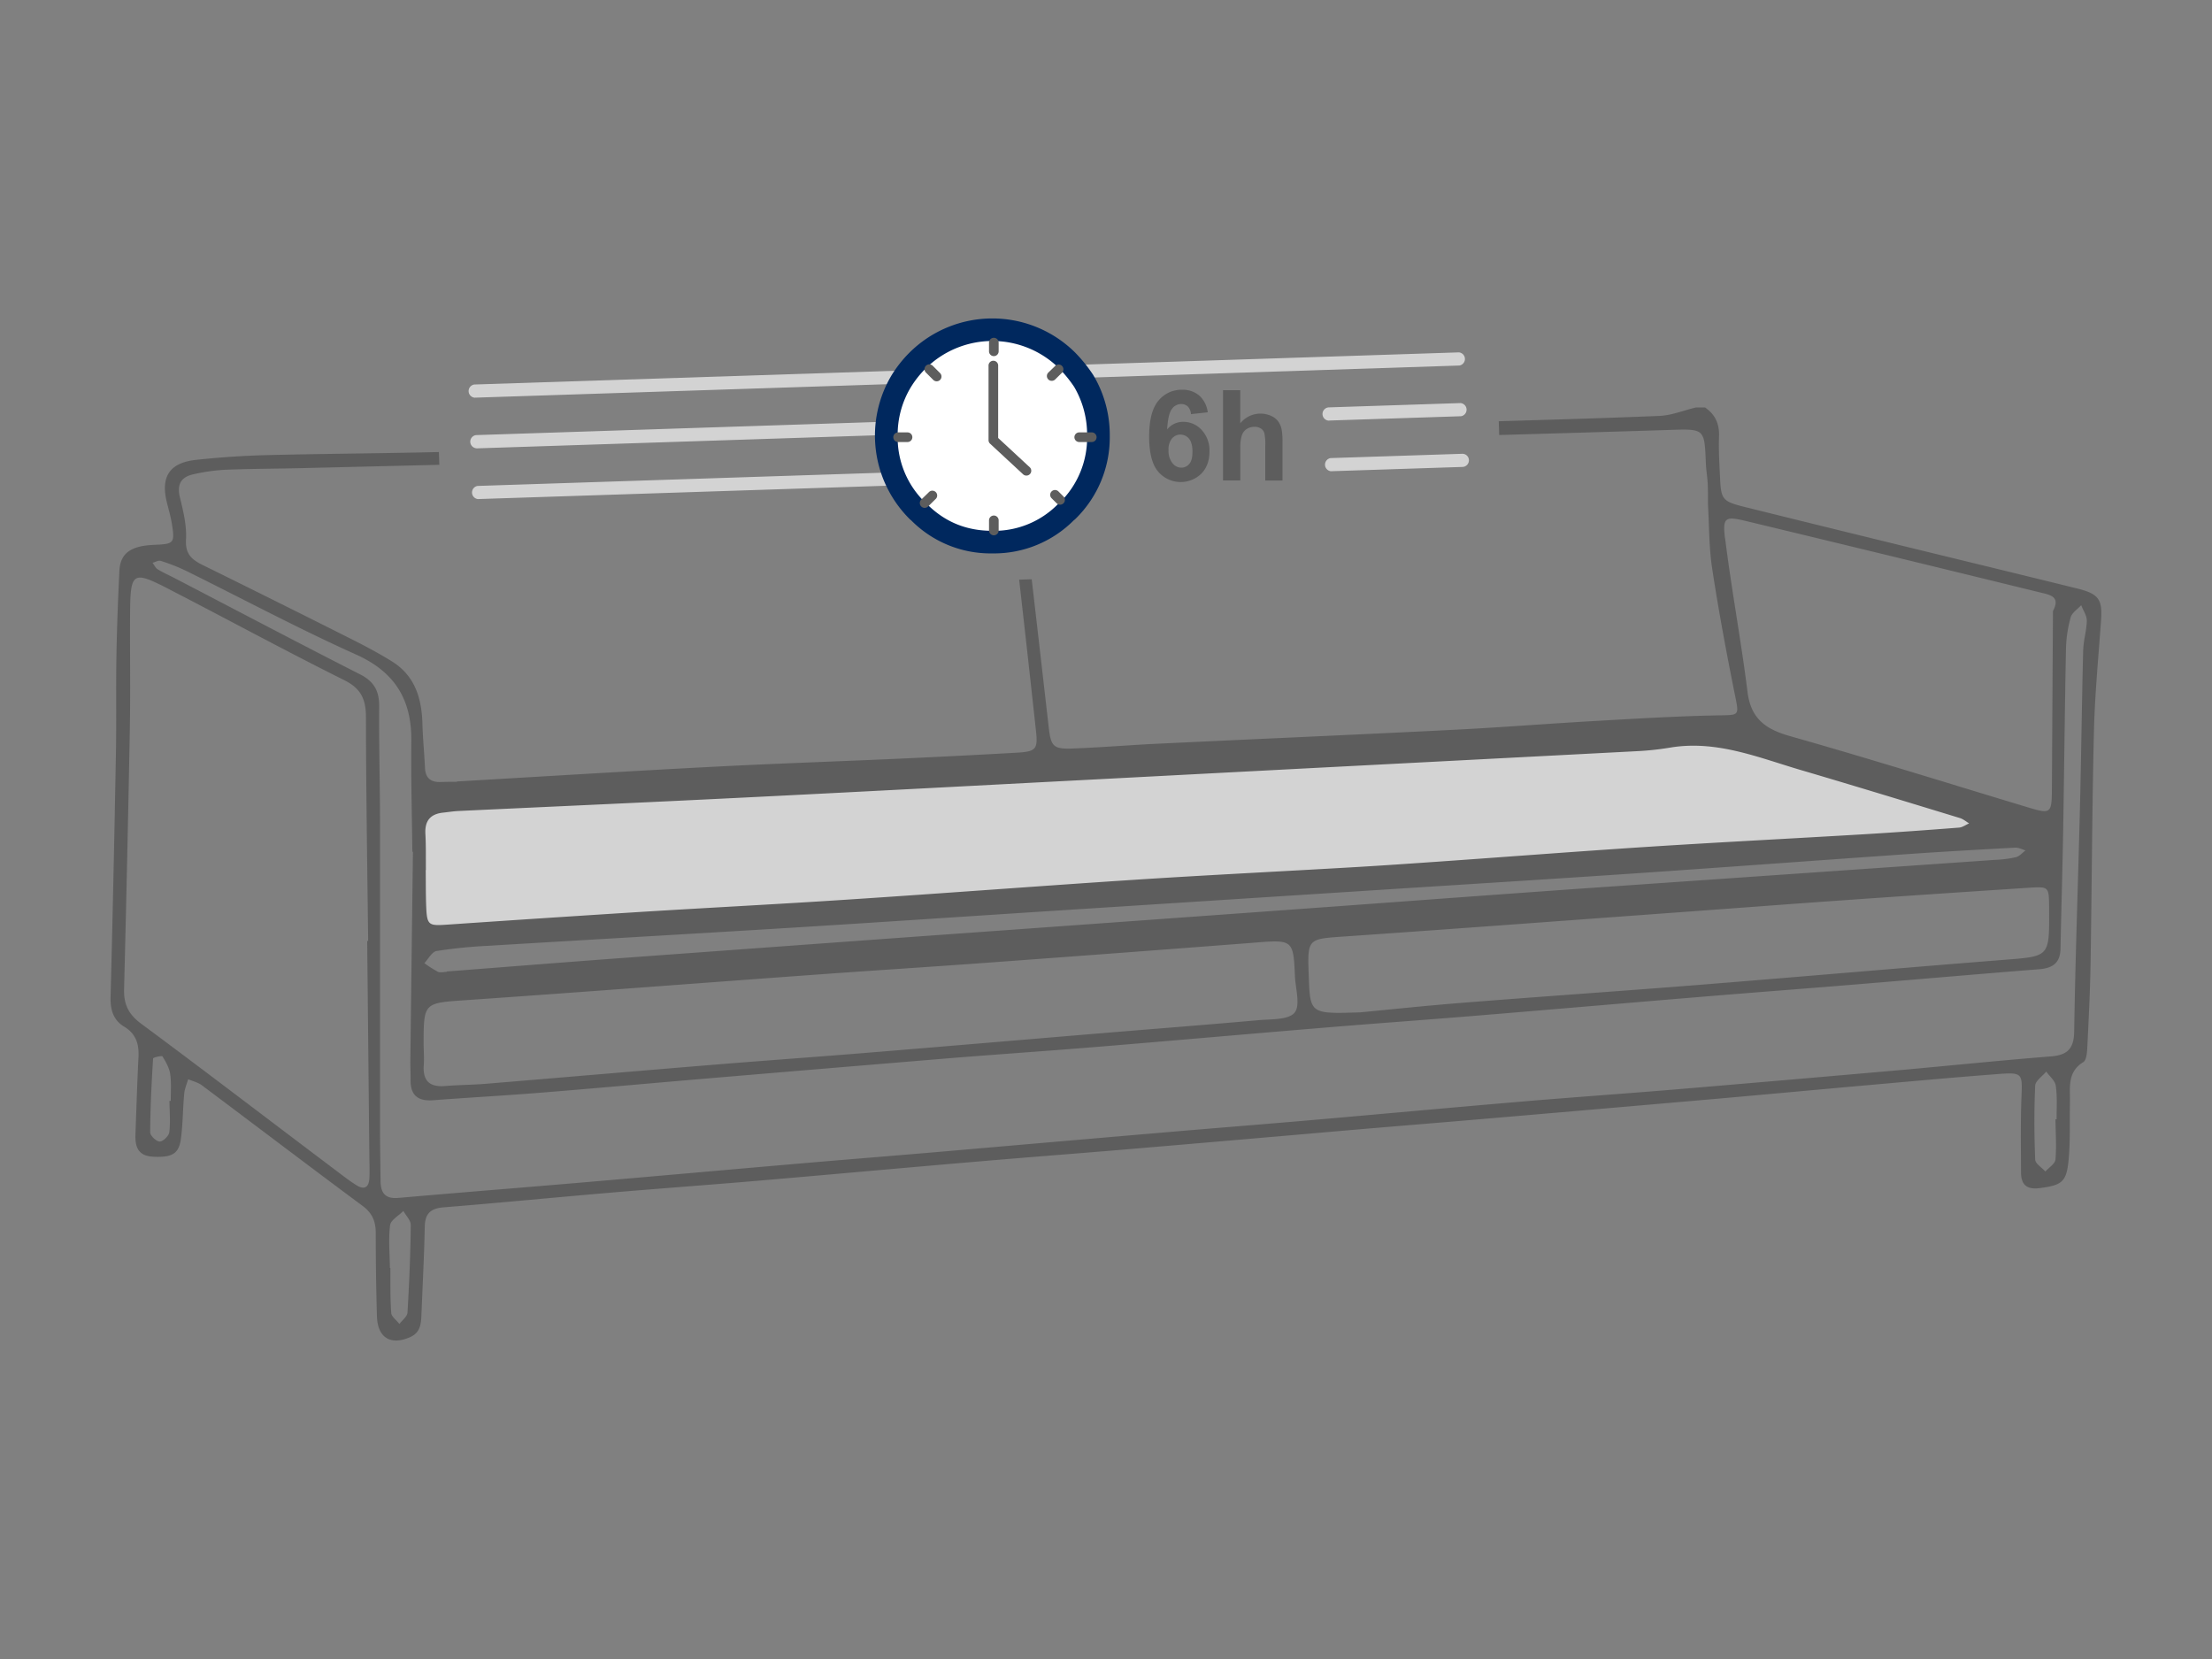 <svg id="Layer_1" data-name="Layer 1" xmlns="http://www.w3.org/2000/svg" viewBox="0 0 1000 750"><rect x="0" y="0" width="1000" height="750" fill="#808080" stroke="none"/><defs><style>.cls-1{fill:#d3d3d3;}.cls-2{fill:#5d5d5d;}.cls-3{fill:#fff;fill-rule:evenodd;}.cls-4{fill:#00285e;}</style></defs><title>Unpacking Topper - Step 4</title><polygon class="cls-1" points="189.78 361.15 189.78 422.34 910.46 375.6 782.98 329.7 189.78 361.15"/><path class="cls-2" d="M938.85,266c-29.43-7.26-58.88-14.38-88.32-21.59q-30.76-7.53-61.5-15.15c-10.37-2.58-11-3.33-11.45-13.63-.28-6.12-.67-12.26-.44-18.38.21-5.66-1.75-9.9-6.34-13.05l-4.08,0c-5.55,1.33-11.06,3.61-16.66,3.83-24.16,1-48.33,1.69-72.5,2.4l.2,6.23q38.5-1.08,77-2.29c15.84-.5,15.81-.68,16.42,15,.12,3.05.67,6.08.83,9.13s.1,6.08.14,9.94c.55,9,.42,18.93,1.89,28.61,2.86,18.79,6.35,37.5,10.09,56.14,2.16,10.77,2.61,10-8,10.23-18.35.36-36.69,1.48-55,2.52-21.38,1.21-42.73,2.92-64.12,4-44.49,2.23-89,4.15-133.49,6.27-12.9.61-25.79,1.71-38.69,2.18-8.73.32-9.74-1-10.74-9.74q-3.81-33.39-7.67-66.78l-5.68.18q1.2,10.65,2.4,21.3c1.77,15.54,3.45,31.08,5.16,46.63,1,8.8.19,9.81-9,10.32q-26,1.46-52,2.65c-28.21,1.28-56.44,2.21-84.64,3.68-38.71,2-77.4,4.42-116.1,6.66v.15c-2.38,0-4.77,0-7.14.09-4.51.2-7.07-1.63-7.29-6.4-.31-6.76-1-13.5-1.17-20.27-.36-11.46-3.53-21.53-13.84-27.9-5.78-3.57-11.79-6.79-17.86-9.84q-33.75-17-67.63-33.68c-5-2.47-7.91-5-7.54-11.49.36-6.29-1.21-12.83-2.74-19.06-1.49-6,.59-9.31,6.23-10.51a84.21,84.21,0,0,1,14.09-2c11.56-.47,23.14-.47,34.71-.75l62.23-1.5-.19-5.78c-26.06.64-52.12.76-78.17,1.41-10.53.27-21.08,1-31.56,2.13-11.89,1.25-16.06,7.48-13.34,18.84.79,3.31,1.79,6.59,2.33,9.94,1.43,8.85,1,9.29-7.79,9.63-10.71.4-15.51,3.77-15.91,11.74-.63,12.9-1.13,25.82-1.35,38.74-.25,14.64.06,29.29-.22,43.93q-1,55.11-2.42,110.19c-.14,5.53,1.25,10.29,6.09,13.19,5.43,3.25,6.83,7.93,6.53,13.83-.6,11.55-.93,23.11-1.37,34.66-.22,5.73,1,10,8.1,10.35,8.36.36,11.54-1.18,12.46-8.2.89-6.72.86-13.56,1.48-20.33.2-2.21,1.17-4.34,1.79-6.51,2.08.89,4.42,1.42,6.18,2.73,24.26,18.15,48.36,36.5,72.69,54.55,4.35,3.23,5.92,7,5.93,12.12,0,12.6.16,25.2.54,37.79.3,9.72,6.23,13.25,14.95,9.43,5.13-2.25,5-6.73,5.21-11.19.51-12.91,1.2-25.82,1.46-38.74.12-6,2.66-8.3,8.57-8.77,25.42-2.05,50.81-4.53,76.22-6.7,21.69-1.85,43.4-3.41,65.09-5.26,33.88-2.89,67.75-6,101.63-8.87,21.34-1.83,42.71-3.44,64.06-5.24q51.84-4.39,103.68-8.92c20.67-1.76,41.35-3.43,62-5.2q51.33-4.39,102.65-8.87c22.69-2,45.38-4.12,68.07-6.13,20-1.77,40-3.62,60-5.12,10.18-.76,10.29,0,9.89,9.82-.47,11.56-.28,23.15-.22,34.72,0,5.48,2.57,7.87,8.47,7.08,10.1-1.34,12.17-2.7,13.08-13.26.74-8.46.4-17,.56-25.51.13-6.65-1.31-13.68,6.05-18.2,1.43-.88,1.68-4.31,1.8-6.59.62-12.57,1.26-25.15,1.47-37.72.58-35.06.68-70.12,1.53-105.16.4-16.62,2-33.21,3.19-49.81C950.57,271,948.94,268.45,938.85,266Zm-159-22.6c-1.19-9.62.11-10.12,9.68-7.81q66.48,16,132.91,32.28c4.43,1.08,9.18,1.83,5.66,8.37q-.24,40.24-.48,80.49c-.08,11.11-.48,11.38-10.93,8.23-35.83-10.81-71.54-22-107.54-32.2-11.05-3.13-17.61-7.91-19.13-19.93C787.12,289.58,782.77,266.56,779.89,243.36ZM906.17,433.91c-46.39,3.66-92.75,7.72-139.14,11.42-35.22,2.8-70.48,5.19-105.7,8-17.27,1.36-34.5,3.21-46.35,4.33-22.7.74-22.7.74-23.32-16.43s-.59-16.7,16.54-17.89c53.57-3.71,107.11-7.73,160.66-11.63,22-1.61,44.06-3.29,66.1-4.83q41.19-2.88,82.41-5.55c8.88-.57,8.89-.41,9,8.62,0,.68,0,1.36,0,2C926.47,432.59,926.45,432.32,906.17,433.91ZM200.28,367.38c2.37-.25,4.73-.64,7.11-.75,43.86-2.07,87.73-4,131.58-6.2,50.31-2.49,100.6-5.19,150.91-7.8l97.87-5.12q76-3.94,151.92-7.9A131.66,131.66,0,0,0,754.9,338c20.79-3.54,39.63,4.32,58.81,10,24.18,7.11,48.27,14.49,72.38,21.84,1.47.45,2.74,1.58,4.11,2.39-1.51.66-3,1.79-4.53,1.91-14.24,1.11-28.49,2.14-42.75,3-32.61,1.94-65.23,3.59-97.82,5.68-30.89,2-61.74,4.38-92.62,6.55-13.57.95-27.15,1.9-40.73,2.69-32.61,1.9-65.23,3.49-97.82,5.6-43.44,2.83-86.85,6.17-130.29,9-31.23,2.06-62.49,3.65-93.73,5.58Q246.11,415,202.33,418c-8.62.6-9.32.36-9.66-8.35-.21-5.44-.15-10.9-.21-16.35h.08c-.06-5.45.07-10.91-.23-16.35C192,371.13,194.5,368,200.28,367.38Zm-2.91,62.55a219.16,219.16,0,0,1,23.33-2.35c45.16-2.74,90.33-5.29,135.48-8.07,37.69-2.32,75.35-4.86,113-7.29L624,402.28c38-2.44,76-4.78,114-7.36,42.07-2.86,84.13-6,126.19-8.92,15.61-1.08,31.24-1.95,46.87-2.79,1.52-.08,3.09.81,4.64,1.24-1.42,1.06-2.7,2.64-4.29,3.05a50.07,50.07,0,0,1-9.08,1.2Q809.17,395.18,716,401.63c-43.44,3.06-86.87,6.32-130.3,9.45q-85,6.15-170,12.23-65.65,4.76-131.31,9.56c-27.48,2-54.95,4.21-82.42,6.32v.18c-1.36,0-2.93.47-4-.05a50.15,50.15,0,0,1-6.12-3.9C193.66,433.51,195.27,430.29,197.37,429.93Zm13.71,22.19c52.58-3.62,105.12-7.69,157.68-11.5,25.78-1.87,51.57-3.49,77.35-5.38q60-4.38,120-9l2-.17c16.25-1.27,16.63-1,17.3,15.16.24,5.69,2.57,13.21-.15,16.55s-10.54,2.91-16.19,3.41c-23.69,2.11-47.42,3.94-71.13,5.91-35.22,2.93-70.43,5.94-105.66,8.82-23.38,1.91-46.77,3.55-70.15,5.47-34.21,2.8-68.4,5.76-102.61,8.58-6.1.5-12.24.49-18.34,1-7.07.59-10.1-2.47-9.61-9.48.21-3,0-6.12-.06-9.19C191.51,453,191.54,453.47,211.08,452.12ZM77.2,497.67h-.6c.05,4.74.49,9.51-.06,14.18-.2,1.66-2.8,4.2-4.32,4.22s-4.34-2.68-4.33-4.17c.06-11.14.63-22.27,1.32-33.39,0-.44,4-1.38,4.23-.94,1.53,2.44,3.07,5.15,3.49,7.94C77.53,489.48,77.16,493.61,77.2,497.67Zm89.78,35c-.22,4.51-2.59,5.26-6.07,3-3.14-2-6.11-4.32-9.1-6.58C122.48,507,93.28,484.62,63.74,462.74c-5.6-4.15-7.82-8.71-7.65-15.43q1.5-58.67,2.6-117.33c.32-17.7,0-35.41.12-53.12.15-18.15,1.25-18.92,17.06-10.78,26.63,13.71,52.95,28.05,79.76,41.4,7.73,3.85,9.8,8.82,9.81,16.81.05,33.71.6,67.42,1,101.13H166Q166.5,475,167,524.51C167.07,527.24,167.12,530,167,532.68Zm17.24,60.72c-.11,1.78-2.38,3.44-3.65,5.15-1.29-1.67-3.57-3.26-3.7-5-.51-6.75-.33-13.55-.4-20.33h-.2c-.07-6.45-.71-13,.08-19.3.3-2.37,3.92-4.32,6-6.47,1.17,2.12,3.38,4.26,3.35,6.37C185.56,567,185,580.21,184.22,593.4ZM929.76,506h-.52c.06,6.07.51,12.18,0,18.2-.17,1.93-3,3.62-4.56,5.42-1.61-1.79-4.55-3.54-4.62-5.4-.44-11.13-.49-22.29,0-33.41.1-2.19,3.27-4.25,5-6.37,1.5,2.12,4,4.1,4.31,6.38C930.1,495.77,929.71,500.9,929.76,506Zm12-212.25c-.6,23.81-.87,47.63-1.46,71.44-.83,33.66-2.08,67.32-2.6,101-.12,7.91-3,10.79-10.54,11.39-22,1.74-44,4-66,6q-51.31,4.51-102.65,8.84c-23.39,1.95-46.8,3.57-70.19,5.55-32.19,2.73-64.35,5.71-96.53,8.5-21.69,1.88-43.39,3.58-65.08,5.44q-50.31,4.31-100.61,8.69c-21.34,1.83-42.7,3.52-64.05,5.36-33.2,2.86-66.39,5.84-99.59,8.68-27.44,2.35-54.9,4.5-82.34,6.91-6,.53-8-2.26-8.08-7.63-.07-7.84-.24-15.67-.24-23.5q0-68.93,0-137.85c0-17.71-.52-35.42-.38-53.13.06-6.92-2.18-11.3-8.59-14.56-28.21-14.35-56.21-29.13-84.3-43.74-2.41-1.26-4.94-2.33-7.24-3.77-1-.62-1.56-1.94-2.32-2.94,1.23-.32,2.66-1.21,3.68-.87A86.58,86.58,0,0,1,84,258c25.64,12.66,50.89,26.19,77,37.92,17.64,7.93,25.14,20.47,24.95,39.11-.18,16.69.29,33.37.47,50.06h.26q-.6,47.46-1.18,94.94c0,2.72.15,5.44.11,8.17-.09,7,3.38,9.72,10.24,9.2,15.94-1.23,31.91-2.07,47.85-3.36,25.08-2,50.14-4.3,75.22-6.42q52.35-4.42,104.7-8.76c24.07-2,48.17-3.61,72.24-5.58,33.55-2.75,67.08-5.74,100.63-8.51,23.73-2,47.48-3.66,71.21-5.62,34.22-2.81,68.43-5.78,102.65-8.61,22.71-1.88,45.44-3.59,68.15-5.46,27.79-2.28,55.57-4.72,83.37-6.91,6.07-.47,9.52-2.84,9.64-9.28.35-17.68.89-35.36,1.2-53,.47-27.56.72-55.13,1.28-82.68a57.86,57.86,0,0,1,2.11-14.09c.58-2.12,3.11-3.7,4.76-5.52.9,2.34,2.56,4.69,2.54,7C943.33,285,941.91,289.32,941.8,293.71Z"/><path class="cls-1" d="M403.64,213.55l-187.72,6.13a3,3,0,0,0,.1,5.94h.1l187.71-6.13a3,3,0,1,0-.19-5.94Z"/><path class="cls-1" d="M600.93,190.11h.1l59.45-1.94a3,3,0,0,0-.19-5.95l-59.46,1.94a3,3,0,0,0,.1,6Z"/><path class="cls-1" d="M661,205.15l-59.46,1.94a3,3,0,0,0,.1,5.94h.09l59.46-1.94a3,3,0,0,0,2.88-3.07A2.94,2.94,0,0,0,661,205.15Z"/><path class="cls-1" d="M215.27,202.7h.1l183.47-6a3,3,0,0,0-.2-6l-183.47,6a3,3,0,0,0,.1,5.95Z"/><path class="cls-1" d="M214.52,179.78h.1l445.12-14.53a3,3,0,0,0-.2-5.95L214.42,173.83a3,3,0,0,0,.1,5.95Z"/><path class="cls-2" d="M546,186.39l-7.57.83a5.52,5.52,0,0,0-1.45-3.45,4.22,4.22,0,0,0-3-1.11,5.1,5.1,0,0,0-4.19,2.23q-1.72,2.22-2.16,9.27a9.15,9.15,0,0,1,7.26-3.46,11.13,11.13,0,0,1,8.4,3.73,13.53,13.53,0,0,1,3.49,9.64q0,6.27-3.67,10.05a13.37,13.37,0,0,1-19.6-1q-4-4.8-4-15.74,0-11.22,4.15-16.18a13.42,13.42,0,0,1,10.78-5,11.44,11.44,0,0,1,7.7,2.61A12.15,12.15,0,0,1,546,186.39Zm-17.73,17.07a8.88,8.88,0,0,0,1.75,5.89,5.17,5.17,0,0,0,4,2.07,4.58,4.58,0,0,0,3.62-1.7c1-1.13,1.45-3,1.45-5.57s-.52-4.6-1.56-5.83a5,5,0,0,0-7.71-.08A7.66,7.66,0,0,0,528.28,203.46Z"/><path class="cls-2" d="M560.69,176.39v15A11.69,11.69,0,0,1,574.61,188a7.91,7.91,0,0,1,3.27,2.56,9.35,9.35,0,0,1,1.5,3.45,30.63,30.63,0,0,1,.41,5.87v17.35H572V201.59a23.52,23.52,0,0,0-.44-5.9,3.83,3.83,0,0,0-1.58-2,5.06,5.06,0,0,0-2.82-.74,6.4,6.4,0,0,0-3.48.95,5.44,5.44,0,0,0-2.24,2.85,16.86,16.86,0,0,0-.71,5.64v14.81h-7.83V176.39Z"/><path class="cls-3" d="M489.93,172.17A47.48,47.48,0,0,1,496.58,197a46.35,46.35,0,0,1-14.06,34,6.28,6.28,0,0,0-.76.65,47.51,47.51,0,0,1-66.14,0,5.6,5.6,0,0,0-.76-.65,48.1,48.1,0,0,1-7.3-58.84,49.69,49.69,0,0,1,7.3-9.15,48,48,0,0,1,67.66,0A60.62,60.62,0,0,1,489.93,172.17Z"/><path class="cls-4" d="M448.64,250.18A50.49,50.49,0,0,1,412,235.31a1.92,1.92,0,0,0-.23-.2,4,4,0,0,1-.54-.47,53.21,53.21,0,0,1-8.06-65.16,55.49,55.49,0,0,1,8-10.08,53.13,53.13,0,0,1,74.89,0,67.38,67.38,0,0,1,8.08,10l.12.19A52.74,52.74,0,0,1,501.7,197a51.49,51.49,0,0,1-15.55,37.62,6.44,6.44,0,0,1-.56.48,1.93,1.93,0,0,0-.21.17A50.89,50.89,0,0,1,448.64,250.18Zm-30.39-23a12.83,12.83,0,0,1,1,.89c8.13,8,17.75,11.9,29.39,11.9A40.38,40.38,0,0,0,478.18,228a12.51,12.51,0,0,1,.95-.83A41,41,0,0,0,491.46,197a42.68,42.68,0,0,0-5.86-22.12,58.21,58.21,0,0,0-6.74-8.3,42.89,42.89,0,0,0-60.38,0,45.2,45.2,0,0,0-6.55,8.21A41.44,41.44,0,0,0,405.82,197,40.82,40.82,0,0,0,418.25,227.15Z"/><path class="cls-2" d="M449.29,242a2.19,2.19,0,0,1-2.18-2.18v-4.58a2.18,2.18,0,0,1,4.36,0v4.58A2.18,2.18,0,0,1,449.29,242Zm44.13-42.17h-5.67a2.18,2.18,0,0,1,0-4.35h5.67a2.18,2.18,0,1,1,0,4.35Zm-83,0h-4.25a2.18,2.18,0,1,1,0-4.35h4.25a2.18,2.18,0,0,1,0,4.35ZM449.29,161a2.19,2.19,0,0,1-2.18-2.18v-3.93a2.18,2.18,0,0,1,4.36,0v3.93A2.18,2.18,0,0,1,449.29,161Z"/><path class="cls-2" d="M418,229.59a2.12,2.12,0,0,1-1.56-.67,2.17,2.17,0,0,1,.05-3.08l3.37-3.27a2.18,2.18,0,1,1,3,3.14L419.54,229A2.21,2.21,0,0,1,418,229.59Zm61.24-1.42a2.14,2.14,0,0,1-1.54-.64l-2.29-2.28a2.18,2.18,0,0,1,3.08-3.09l2.29,2.29a2.18,2.18,0,0,1-1.54,3.72Zm-55.79-55.78a2.2,2.2,0,0,1-1.54-.64l-3.38-3.38a2.18,2.18,0,0,1,3.08-3.08l3.38,3.38a2.18,2.18,0,0,1-1.54,3.72Zm52-.22a2.12,2.12,0,0,1-1.56-.67,2.17,2.17,0,0,1,.05-3.08l3.27-3.16a2.18,2.18,0,0,1,3,3.14L477,171.56A2.18,2.18,0,0,1,475.44,172.17Z"/><path class="cls-2" d="M464,215a2.16,2.16,0,0,1-1.48-.58l-14.93-13.84a2.18,2.18,0,0,1-.69-1.6V165.41a2.18,2.18,0,1,1,4.35,0V198l14.23,13.19A2.18,2.18,0,0,1,464,215Z"/></svg>